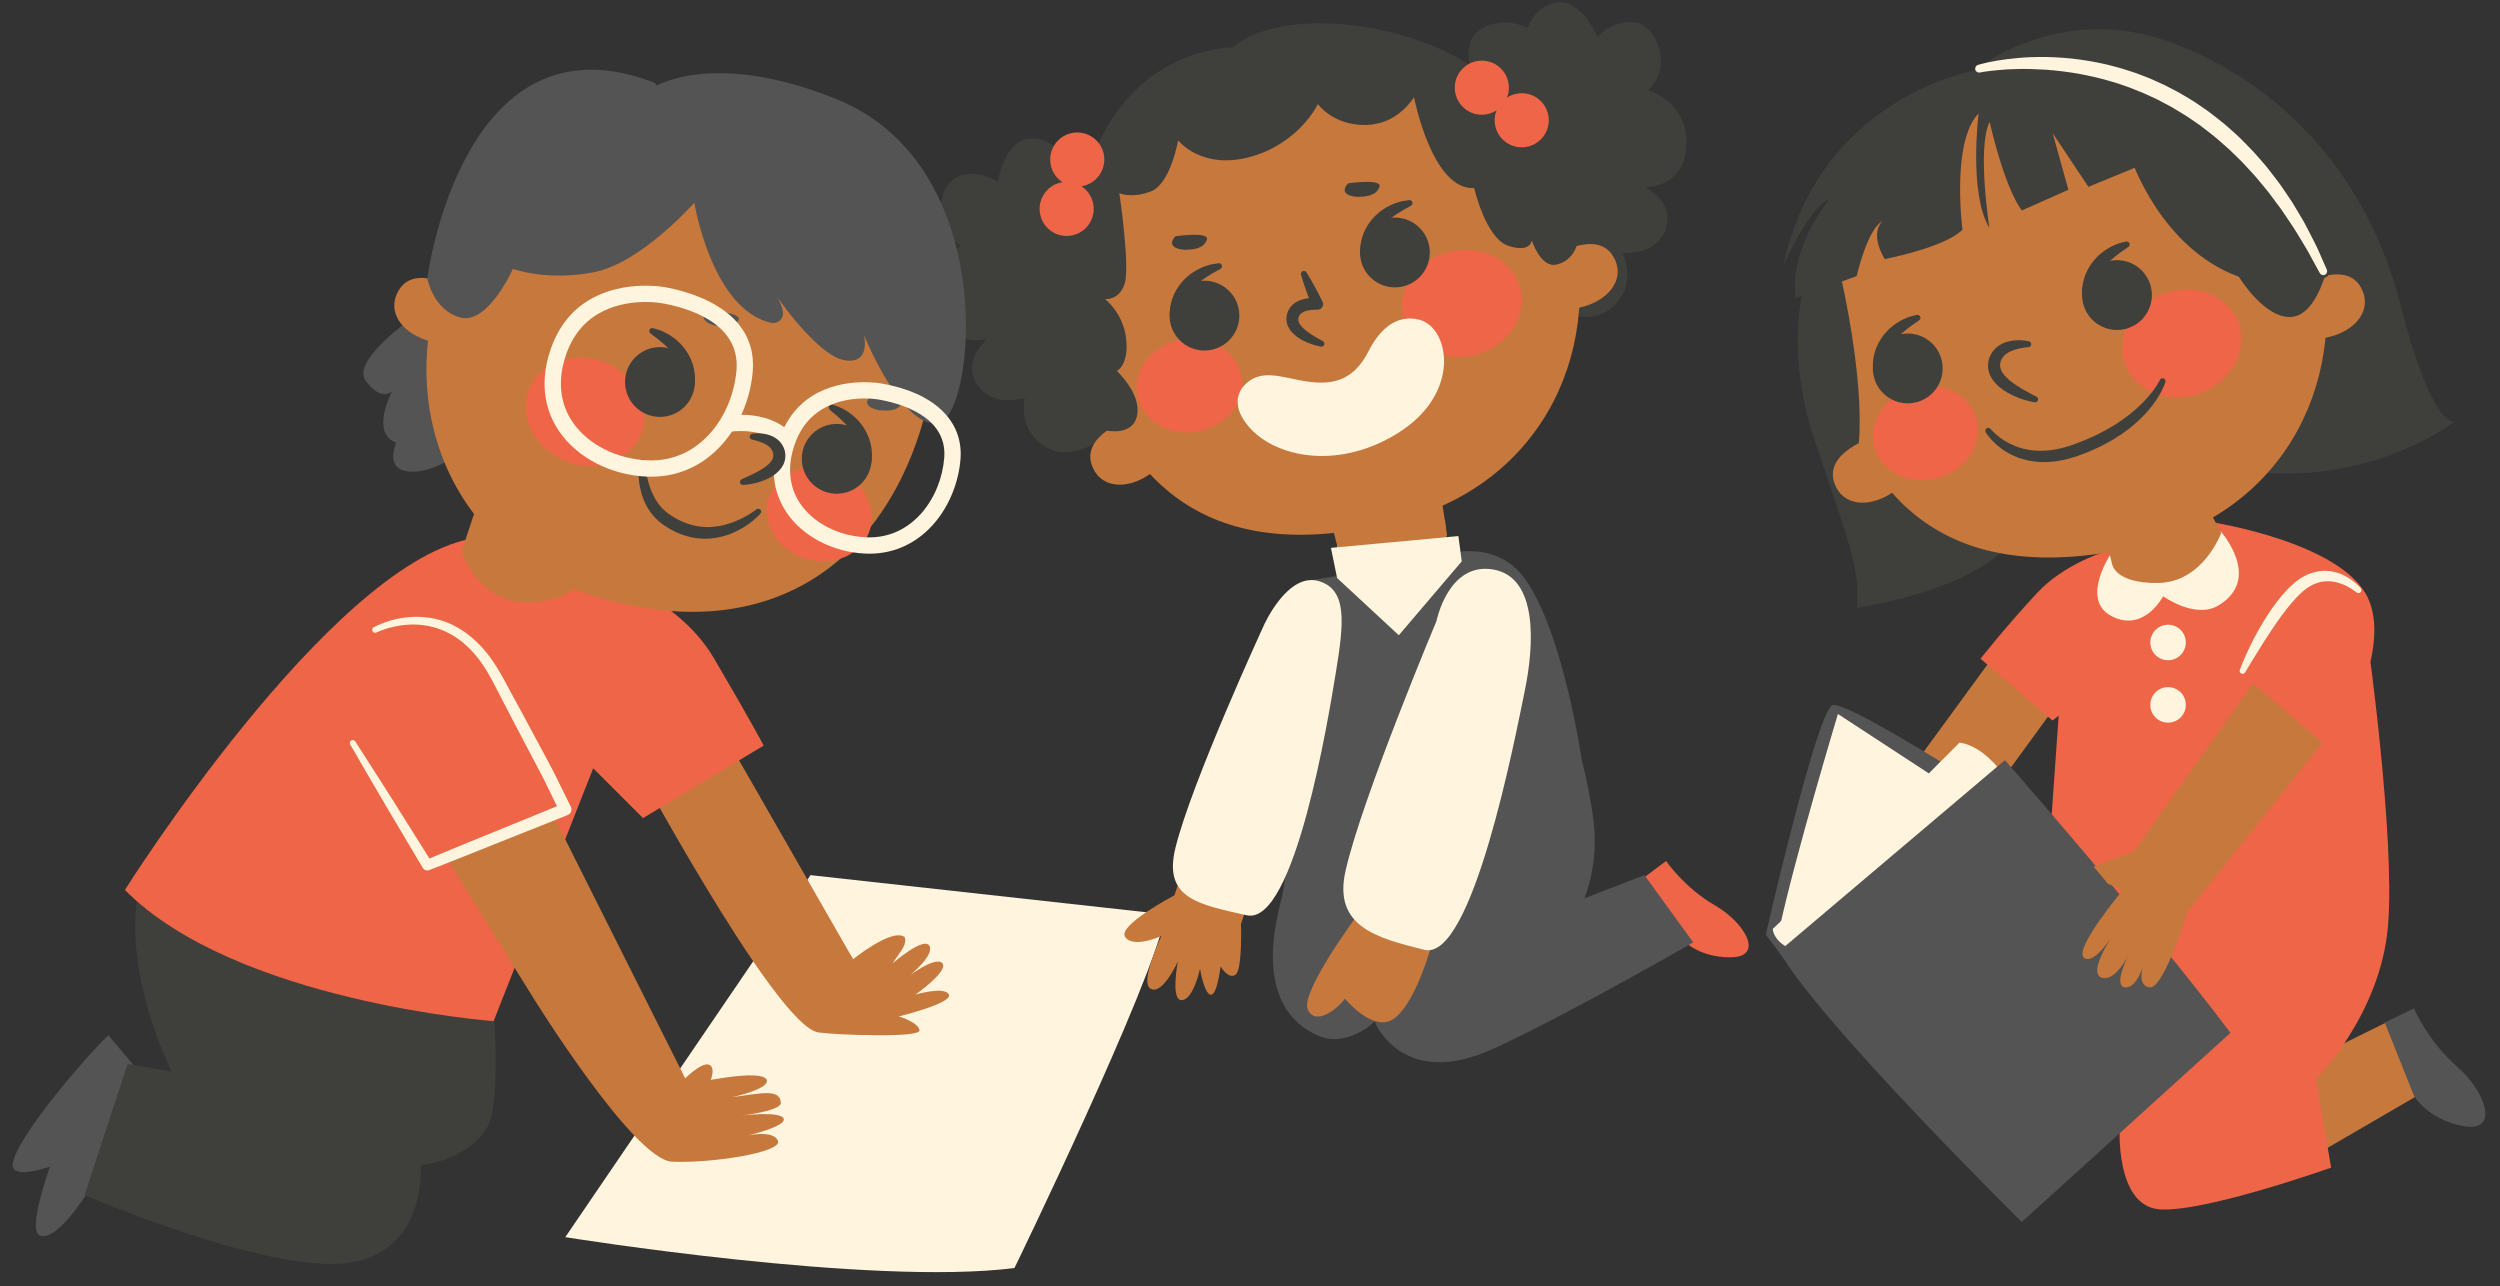 <?xml version="1.0" encoding="UTF-8" standalone="no"?><svg xmlns="http://www.w3.org/2000/svg" xmlns:xlink="http://www.w3.org/1999/xlink" fill="#000000" height="242.2" preserveAspectRatio="xMidYMid meet" version="1" viewBox="-2.4 -0.4 470.7 242.2" width="470.7" zoomAndPan="magnify"><rect x="-2.4" y="-0.4" width="470.7" height="242.2" fill="#333333" stroke="none"/><g><g id="change1_9"><path d="M306.86,165.031l4.431-3.326c0,0,3.461,5.061,9.16,8.334 c5.698,3.273,9.4,9.703,3.067,9.8c-6.332,0.097-9.352-3.507-9.352-3.507L306.86,165.031z" fill="#ee6647"/></g><g id="change2_10"><path d="M271.504,103.626c0,0,7.557-1.798,12.464,4.027c7.669,9.101,11.431,34.951,11.431,34.951 L271.504,103.626z" fill="#545454"/></g><g id="change2_12"><path d="M297.78,155.834c-0.866-11.957-8.694-35.046-11.995-44.349 c-0.433,0.145-0.918,0.228-1.456,0.228c-3.596,0-4.869-3.592-3.827-6.146l-2.369-1.167 c-11.352,0.07-19.611,2.124-19.611,2.124s26.105,75.034,27.931,74.88 C288.276,181.249,298.883,171.031,297.78,155.834z" fill="#545454"/></g><g id="change2_2"><path d="M14.731,223.114c0,0-6.268,10.461-9.64,9.109c-3.373-1.348,5.731-24.021,8.778-29.591 l6.164,3.777L14.731,223.114z" fill="#545454"/></g><g id="change2_8"><path d="M16.65,215.082c0,0-13.555,7.085-16.326,4.737c-2.772-2.346,13.038-20.975,17.689-25.295 l4.654,5.534L16.65,215.082z" fill="#545454"/></g><g id="change3_8"><path d="M140.637,178.795l-36.605,53.736c0,0,57.523,9.275,84.571,5.81 c0,0,25.966-53.414,28.49-66.577l-66.899-7.393L140.637,178.795z" fill="#fff5de"/></g><g id="change4_7"><path d="M131.852,134.215l26.367,45.986c0,0,7.304-5.913,9.687-4.181c0,0,0.592,0.854-0.656,2.637 c-1.145,1.636-1.619,2.348-1.619,2.348s5.849-5.092,6.933-3.36c1.085,1.735-3.574,5.528-3.574,5.528 s4.984-3.685,6.067-2.167s-5.094,5.852-5.094,5.852s5.528-1.627,6.286,0c0.757,1.623-9.427,4.115-9.427,4.115 s3.685,1.085,3.9,2.603c0.216,1.514-15.706,0.875-19.025,0.412c-8.115-1.131-36.196-53.71-36.196-53.71 L131.852,134.215z" fill="#c7783d"/></g><g id="change2_5"><path d="M76.365,58.63c0,0-12.807,8.627-9.917,12.647c2.888,4.019,4.969,2.015,4.969,2.015 s-4.206,7.868,0.792,9.655c0,0-2.652,5.658,3.386,5.459c6.036-0.198,13.437-7.14,13.437-7.14L76.365,58.63z" fill="#545454"/></g><g id="change4_10"><path d="M224.145,151.903l-5.422,16.266c0,0-10.863,5.692-9.263,7.877 c1.605,2.185,6.819-0.226,6.819-0.226s-4.276,8.876-1.99,9.973c2.284,1.097,5.072-5.159,5.072-5.159 s-1.427,7.463,0.78,7.274c2.207-0.187,3.399-5.932,3.399-5.932s0.724,4.622,1.978,4.906 c1.254,0.283,1.889-5.324,1.889-5.324s1.503,2.56,2.83,1.539c1.327-1.02,1.011-9.534,1.011-9.534 l6.861-20.531L224.145,151.903z" fill="#c7783d"/></g><g id="change5_16"><path d="M210.105,35.614c0,0,1.02-7.173-3.898-8.511c-4.918-1.339-8.343,1.972-8.343,1.972 s-2.446-3.955-6.814-3.332c-4.368,0.623-5.591,8.109-5.591,8.109s-3.592-2.56-7.463-1.031 c-3.871,1.53-5.086,9.884,0.609,13.06c0,0-6.795,3.715-4.582,11.658c2.212,7.941,9.5,5.904,9.5,5.904 s-4.93,3.975-1.964,8.542c2.964,4.568,8.993,2.505,8.993,2.505s-1.603,6.744,4.735,9.65 c6.339,2.905,14.116-5.468,13.735-5.423C208.644,78.764,210.105,35.614,210.105,35.614z" fill="#3f3f3c"/></g><g id="change5_1"><path d="M274.867,14.136c0,0-2.695-6.725,1.764-9.193c4.459-2.469,8.573-0.069,8.573-0.069 s1.437-4.422,5.826-4.854c4.391-0.433,7.356,6.548,7.356,6.548s2.881-3.34,7.005-2.776 c4.125,0.566,7.288,8.393,2.513,12.831c0,0,7.482,1.996,7.221,10.235c-0.262,8.241-7.824,7.994-7.824,7.994 s5.732,2.689,3.937,7.831c-1.793,5.142-8.141,4.569-8.141,4.569s3.159,6.172-2.307,10.5 c-5.465,4.328-15.011-1.956-14.63-2.003C286.542,55.701,274.867,14.136,274.867,14.136z" fill="#3f3f3c"/></g><g id="change4_14"><path d="M202.388,66.826c7.412,24.568,23.724,39.868,58.655,30.835 c27.73-7.17,39.223-33.563,31.809-58.131c-7.412-24.567-33.672-38.372-58.654-30.835 C209.217,16.233,194.975,42.259,202.388,66.826z" fill="#c7783d"/></g><g id="change4_4"><path d="M290.359,47.645c0,0,7.87-4.79,10.916,0.124c3.044,4.914-2.024,10.01-9.336,10.097 L290.359,47.645z" fill="#c7783d"/></g><g id="change4_5"><path d="M210.007,78.585c0,0-8.713,3.003-6.87,8.483c1.841,5.48,9,4.829,13.729-0.748L210.007,78.585 z" fill="#c7783d"/></g><g id="change5_3"><path d="M246.293,64.865c-0.606-0.111-1.184-0.267-1.759-0.468c-0.575-0.19-1.137-0.445-1.692-0.732 c-0.273-0.162-0.555-0.298-0.816-0.498c-0.27-0.177-0.529-0.385-0.784-0.616 c-0.257-0.217-0.494-0.502-0.716-0.79c-0.207-0.321-0.413-0.641-0.535-1.049 c-0.076-0.19-0.133-0.39-0.146-0.608c-0.019-0.211-0.06-0.43-0.042-0.639 c0.027-0.209,0.06-0.419,0.101-0.626l0.03-0.156l0.004-0.019l0.002-0.009l0.036-0.102l0.01-0.025l0.019-0.051 l0.078-0.201c0.033-0.076,0.039-0.117,0.093-0.22l0.18-0.315c0.061-0.1,0.128-0.208,0.195-0.299l0.203-0.235 c0.135-0.162,0.285-0.3,0.445-0.421c0.155-0.135,0.322-0.24,0.491-0.333 c0.336-0.201,0.684-0.337,1.024-0.442c0.343-0.111,0.682-0.179,1.019-0.227c0.336-0.054,0.67-0.063,1-0.066 c0.34,0.002,0.637,0.015,1.022,0.063l-1.107,1.506c-0.203-0.485-0.385-0.979-0.573-1.47 c-0.192-0.488-0.37-0.984-0.546-1.48c-0.354-0.992-0.689-1.993-0.974-3.016c-0.082-0.297,0.092-0.606,0.39-0.688 c0.241-0.067,0.49,0.036,0.619,0.237c0.573,0.894,1.095,1.811,1.597,2.737c0.251,0.463,0.502,0.926,0.738,1.395 c0.239,0.469,0.485,0.933,0.712,1.408c0.25,0.527,0.025,1.158-0.502,1.408c-0.16,0.076-0.33,0.108-0.494,0.102 L245.5,57.917c-0.189-0.009-0.47-0.009-0.707,0.009c-0.245,0.015-0.488,0.051-0.722,0.086 c-0.233,0.041-0.461,0.092-0.665,0.164c-0.207,0.067-0.4,0.151-0.555,0.253 c-0.085,0.046-0.16,0.099-0.222,0.156c-0.073,0.05-0.138,0.103-0.185,0.167l-0.087,0.087 c-0.017,0.024-0.022,0.043-0.039,0.061c-0.015,0.019-0.031,0.036-0.052,0.052 c-0.021,0.019-0.053,0.12-0.08,0.177l-0.082,0.199l-0.021,0.049l-0.011,0.026l-0.002,0.003 c0.015-0.042-0.034,0.097,0.033-0.093l-0.002,0.004v0.007l-0.006,0.057c-0.011,0.076-0.026,0.151-0.048,0.226 c-0.014,0.076,0.011,0.147,0.003,0.222c-0.014,0.075,0.005,0.153,0.036,0.232 c0.021,0.159,0.123,0.328,0.211,0.503c0.125,0.169,0.231,0.358,0.398,0.531c0.155,0.178,0.325,0.352,0.522,0.515 c0.182,0.172,0.401,0.325,0.601,0.493c0.856,0.624,1.831,1.196,2.815,1.711l0.017,0.009 c0.273,0.143,0.377,0.478,0.235,0.751C246.77,64.796,246.526,64.907,246.293,64.865z" fill="#3f3f3c"/></g><g id="change1_12"><ellipse cx="272.82" cy="56.761" fill="#ee6647" rx="11.369" ry="9.993" transform="scale(-1) rotate(-14.614 -442.628 2127.683)"/></g><g id="change1_7"><ellipse cx="221.504" cy="72.217" fill="#ee6647" rx="9.986" ry="8.774" transform="scale(-1) rotate(-9.649 -855.628 2624.567)"/></g><g id="change5_4"><path d="M217.89,59.03c0.001,0.018-0.034-0.251-0.03-0.655c0.011-0.408,0.044-0.993,0.215-1.669 c0.067-0.344,0.194-0.701,0.321-1.081c0.162-0.366,0.296-0.776,0.527-1.15c0.207-0.388,0.435-0.785,0.724-1.149 c0.258-0.388,0.594-0.721,0.9-1.079c0.331-0.335,0.7-0.628,1.043-0.935c0.37-0.274,0.757-0.512,1.117-0.755 c0.381-0.21,0.762-0.388,1.116-0.56c0.355-0.174,0.72-0.267,1.041-0.38c0.64-0.24,1.211-0.296,1.596-0.369 c0.39-0.058,0.611-0.081,0.611-0.081c0.309-0.032,0.583,0.193,0.612,0.501c0.021,0.217-0.085,0.418-0.258,0.529 l-0.051,0.032c0,0-0.181,0.114-0.498,0.293c-0.159,0.088-0.351,0.198-0.572,0.309 c-0.227,0.105-0.457,0.267-0.718,0.419c-0.253,0.165-0.543,0.313-0.824,0.505c-0.277,0.196-0.565,0.408-0.873,0.603 c-0.283,0.229-0.566,0.475-0.869,0.703c-0.27,0.263-0.566,0.511-0.825,0.79c-0.252,0.285-0.541,0.541-0.757,0.85 c-0.112,0.15-0.231,0.295-0.352,0.435c-0.104,0.153-0.209,0.302-0.31,0.449 c-0.217,0.29-0.377,0.601-0.565,0.878c-0.145,0.298-0.323,0.568-0.443,0.836 c-0.269,0.526-0.454,0.989-0.586,1.312c-0.129,0.328-0.189,0.487-0.19,0.505 c-0.022,0.304-0.289,0.532-0.593,0.508C218.094,59.601,217.867,59.334,217.89,59.03z" fill="#3f3f3c"/></g><g id="change5_9"><circle cx="224.371" cy="59.026" fill="#3f3f3c" r="6.571"/></g><g id="change5_11"><path d="M253.75,47.14c0.002,0.018-0.034-0.251-0.029-0.656c0.01-0.406,0.043-0.993,0.214-1.669 c0.067-0.345,0.194-0.7,0.322-1.081c0.162-0.366,0.295-0.776,0.527-1.149c0.208-0.39,0.435-0.787,0.724-1.151 c0.259-0.386,0.593-0.72,0.901-1.077c0.331-0.334,0.698-0.627,1.043-0.935c0.37-0.274,0.757-0.512,1.116-0.756 c0.382-0.208,0.763-0.387,1.117-0.559c0.355-0.174,0.72-0.267,1.04-0.38c0.641-0.24,1.21-0.297,1.597-0.369 c0.389-0.06,0.611-0.083,0.611-0.083c0.307-0.03,0.581,0.195,0.611,0.502c0.022,0.219-0.084,0.419-0.258,0.529 l-0.05,0.032c0,0-0.181,0.115-0.498,0.295c-0.161,0.087-0.351,0.198-0.572,0.309 c-0.227,0.103-0.459,0.265-0.718,0.419c-0.254,0.165-0.544,0.313-0.824,0.503c-0.277,0.198-0.565,0.408-0.873,0.604 c-0.283,0.23-0.566,0.475-0.871,0.703c-0.27,0.264-0.565,0.511-0.823,0.791c-0.252,0.285-0.542,0.541-0.757,0.85 c-0.113,0.15-0.231,0.293-0.352,0.435c-0.106,0.151-0.21,0.301-0.314,0.449 c-0.216,0.289-0.376,0.599-0.565,0.878c-0.145,0.298-0.324,0.566-0.443,0.835 c-0.269,0.527-0.454,0.989-0.586,1.312c-0.129,0.33-0.189,0.489-0.19,0.506 c-0.022,0.304-0.289,0.531-0.594,0.508C253.954,47.709,253.727,47.444,253.75,47.14z" fill="#3f3f3c"/></g><g id="change5_5"><path d="M266.6,45.513c0.897,3.516-1.226,7.095-4.741,7.991c-3.519,0.897-7.097-1.227-7.994-4.742 c-0.895-3.519,1.227-7.096,4.744-7.994C262.126,39.873,265.702,41.997,266.6,45.513z" fill="#3f3f3c"/></g><g id="change5_13"><path d="M219.421,26.034c0,0,4.408,5.649,13.632,3.089c9.223-2.56,12.68-9.931,12.68-9.931 s2.802,4.009,8.973,3.941c6.173-0.069,9.121-5.252,9.121-5.252s3.372,17.566,11.335,17.132 c0,0,2.152,9.441,6.404,10.859c4.251,1.419,4.44-1.019,4.44-1.019s1.639,5.215,4.627,4.563 c2.99-0.653,3.784-3.426,3.784-3.426s0.291-11.457-11.808-26.898c-12.097-15.442-43.159-19.166-52.845-10.594 c0,0-15.368-0.111-24.011,15.514c-7.371,13.322-9.995,28.429-4.047,46.546c0,0,1.867,6.755,4.306,10.12 c0,0,5.008,1.083,5.702-2.989c0.695-4.07-3.848-8.254-3.848-8.254s2.275-0.999,1.777-5.936 c-0.499-4.938-4.006-7.604-4.006-7.604s2.649,0.356,3.71-2.861c1.06-3.218-0.996-17.07-0.996-17.07 s2.255,1.08,5.947-0.331C217.993,34.222,219.421,26.034,219.421,26.034z" fill="#3f3f3c"/></g><g id="change3_7"><path d="M232.145,79.193c0,0-3.304-3.886-0.183-7.125c2.94-3.052,6.697-1.505,10.907-0.77 c5.042,0.881,9.375,0.397,12.392-5.56c3.018-5.956,6.789-6.678,9.607-5.928 c5.661,1.507,7.952,13.809-4.027,21.307C248.862,88.617,236.503,85.338,232.145,79.193z" fill="#fff5de"/></g><g id="change2_4"><path d="M244.573,108.814l27.404-4.415l14.269,68.074l20.966-8.103l9.19,12.662 c0,0-23.707,13.664-37.644,20.028c-17.227,7.868-22.349-5.114-22.349-5.114s-5.195,5.114-10.804,2.578 c-7.383-3.338-10.357-11.493-6.929-24.846c1.467-5.717,2.701-20.895,3.106-28.757 C242.798,121.16,244.573,108.814,244.573,108.814z" fill="#545454"/></g><g id="change3_12"><path d="M249.352,102.276c0,0,1.2,5.108,4.476,6.632c3.274,1.525,12.938-0.556,14.882-2.932 c1.942-2.376,0.959-6.385,0.959-8.281C269.668,95.636,249.352,102.276,249.352,102.276z" fill="#fff5de"/></g><g id="change4_9"><path d="M249.352,102.276l-2.35-9.078l21.334-4.127l1.706,11.212c0,0-2.419,6.302-10.894,6.407 C250.675,106.793,249.352,102.276,249.352,102.276z" fill="#c7783d"/></g><g id="change4_19"><path d="M253.433,171.515c0,0-11.038,14.852-9.617,18.114c1.417,3.263,5.644-0.084,6.989-1.998 c0,0,4.589,5.571,8.333,4.236c3.742-1.335,6.876-10.329,8.133-14.738 C267.271,177.129,259.955,170.088,253.433,171.515z" fill="#c7783d"/></g><g id="change5_26"><path d="M89.252,175.213c0,0,3.787,30.655,0,36.785c-3.786,6.131-12.441,7.033-12.441,7.033 s1.261,16.59-14.066,18.392c-15.326,1.804-49.227-12.803-49.227-12.803l8.114-24.703l8.295,1.442 c0,0-14.425-28.492-1.443-44.72L89.252,175.213z" fill="#3f3f3c"/></g><g id="change1_1"><path d="M109.288,107.292c0,0,15.508,3.967,22.722,16.229c7.212,12.262,9.375,16.455,9.375,16.455 l-22.72,13.659l-9.377-9.377l-18.753,47.605c0,0-48.508-3.606-69.424-24.703c0,0,38.228-60.723,64.915-66.067 L109.288,107.292z" fill="#ee6647"/></g><g id="change4_15"><path d="M170.834,80.809c-7.733,24.471-28.018,40.258-59.504,31.588 c-27.617-7.604-38.782-34.074-31.049-58.543c7.732-24.468,34.172-37.93,59.053-30.066 C164.214,31.651,178.565,56.341,170.834,80.809z" fill="#c7783d"/></g><g id="change4_3"><path d="M83.693,54.11c0,0-7.808-4.894-10.916-0.019c-3.108,4.873,1.892,10.037,9.202,10.219 L83.693,54.11z" fill="#c7783d"/></g><g id="change1_8"><path d="M118.259,81.478c-2.11,5.1-8.525,7.282-14.326,4.882 c-5.801-2.404-8.794-8.485-6.682-13.585c2.112-5.096,8.527-7.281,14.329-4.877 C117.379,70.302,120.371,76.381,118.259,81.478z" fill="#ee6647"/></g><g id="change1_10"><ellipse cx="151.854" cy="96.4" fill="#ee6647" rx="9.985" ry="8.775" transform="rotate(17.536 151.836 96.383)"/></g><g id="change5_20"><path d="M160.399,87.103c0.003-0.018-0.026-0.184-0.09-0.532c-0.069-0.345-0.162-0.833-0.323-1.401 c-0.067-0.286-0.19-0.584-0.275-0.905c-0.133-0.309-0.231-0.644-0.387-0.969 c-0.072-0.165-0.147-0.333-0.222-0.5c-0.092-0.162-0.181-0.327-0.263-0.494 c-0.151-0.345-0.387-0.65-0.58-0.98c-0.2-0.323-0.443-0.622-0.657-0.933 c-0.255-0.282-0.485-0.577-0.719-0.857c-0.266-0.25-0.508-0.512-0.742-0.758 c-0.239-0.241-0.495-0.442-0.713-0.653c-0.225-0.199-0.421-0.403-0.623-0.548 c-0.196-0.151-0.362-0.296-0.502-0.414c-0.277-0.237-0.435-0.383-0.435-0.383l-0.042-0.041 c-0.226-0.213-0.236-0.566-0.023-0.791c0.149-0.16,0.371-0.211,0.567-0.153c0,0,0.215,0.065,0.584,0.198 c0.366,0.144,0.914,0.309,1.497,0.666c0.294,0.172,0.634,0.335,0.948,0.572c0.315,0.238,0.654,0.485,0.988,0.763 c0.308,0.309,0.642,0.617,0.951,0.956c0.279,0.367,0.585,0.727,0.846,1.118c0.233,0.409,0.499,0.802,0.679,1.23 c0.212,0.414,0.359,0.846,0.489,1.268c0.156,0.412,0.209,0.84,0.297,1.228c0.053,0.4,0.109,0.773,0.109,1.123 c0.039,0.697-0.04,1.278-0.107,1.68c-0.074,0.398-0.162,0.654-0.156,0.638 c-0.034,0.302-0.309,0.519-0.612,0.484C160.581,87.679,160.363,87.405,160.399,87.103z" fill="#3f3f3c"/></g><g id="change5_10"><circle cx="155.135" cy="85.987" fill="#3f3f3c" r="6.572"/></g><g id="change5_24"><path d="M127.172,72.347c0.002-0.018-0.035-0.183-0.119-0.526c-0.086-0.34-0.205-0.823-0.398-1.381 c-0.084-0.282-0.222-0.572-0.327-0.887c-0.148-0.303-0.264-0.631-0.438-0.948c-0.082-0.161-0.165-0.322-0.248-0.487 c-0.101-0.156-0.198-0.316-0.29-0.479c-0.17-0.336-0.422-0.628-0.632-0.945c-0.219-0.313-0.477-0.598-0.708-0.897 c-0.27-0.267-0.518-0.548-0.766-0.815c-0.279-0.235-0.535-0.484-0.782-0.718 c-0.252-0.228-0.519-0.413-0.747-0.611c-0.235-0.189-0.442-0.381-0.652-0.514 c-0.205-0.141-0.379-0.275-0.525-0.385c-0.289-0.222-0.454-0.361-0.454-0.361l-0.045-0.037 c-0.235-0.199-0.266-0.553-0.066-0.788c0.142-0.168,0.36-0.232,0.56-0.184c0,0,0.217,0.052,0.595,0.165 c0.371,0.124,0.929,0.259,1.529,0.585c0.303,0.157,0.651,0.299,0.978,0.519 c0.328,0.22,0.681,0.45,1.029,0.709c0.324,0.289,0.675,0.58,1.003,0.9c0.298,0.352,0.623,0.694,0.904,1.07 c0.257,0.396,0.543,0.773,0.745,1.191c0.236,0.4,0.407,0.825,0.559,1.239c0.18,0.401,0.255,0.827,0.365,1.21 c0.073,0.396,0.151,0.766,0.17,1.116c0.077,0.692,0.029,1.278-0.016,1.682 c-0.051,0.402-0.124,0.662-0.119,0.644c-0.019,0.305-0.28,0.536-0.585,0.518 C127.385,72.913,127.154,72.65,127.172,72.347z" fill="#3f3f3c"/></g><g id="change5_8"><circle cx="121.855" cy="71.522" fill="#3f3f3c" r="6.571"/></g><g id="change4_1"><path d="M107.442,108.841l2.3-9.763L87.189,95.333l-2.727,8.235c0,0,3.371,9.282,11.846,9.42 C104.78,113.123,107.442,108.841,107.442,108.841z" fill="#c7783d"/></g><g id="change2_9"><path d="M128.15,36.847c0,0,3.201,21.3,14.957,23.601c0,0,3.812-0.084,0.666-5.134 c0,0,7.708,11.249,12.81,12.106s3.678-4.743,3.678-4.743s7.038,17.459,13.911,16.654 c6.872-0.806,12.307-48.344-19.038-61.044c-23.793-9.64-34.764-2.109-34.764-2.109L128.15,36.847z" fill="#545454"/></g><g id="change2_13"><path d="M128.312,37.775c0,0-9.964,11.335-18.891,13.075c-8.929,1.739-15.254-0.629-15.254-0.629 s-4.638,10.47-9.833,9.164c-5.194-1.307-6.281-7.381-6.281-7.381s6.534-50.955,42.867-36.785 C120.921,15.219,132.12,30.667,128.312,37.775z" fill="#545454"/></g><g id="change2_3"><path d="M161.648,74.09c0,0,6.644-0.201,5.777,1.41c-0.867,1.612-2.793,1.425-3.971,1.357 C162.281,76.79,159.511,75.954,161.648,74.09z" fill="#545454"/></g><g id="change2_7"><path d="M130.975,58.035c0,0,6.637,0.37,5.633,1.901c-1.003,1.531-2.903,1.179-4.07,1.011 C131.371,60.78,128.684,59.709,130.975,58.035z" fill="#545454"/></g><g id="change4_6"><path d="M101.658,152.913l25.519,50.852c0,0,13.964-3.191,14.783-0.817 c0.584,1.696-6.49,3.226-6.49,3.226c5.315-0.709,9.021-1.669,9.146,1.063c0.068,1.56-7.517,2.409-7.517,2.409 s7.479-0.92,8.045,0.569c0.568,1.489-6.84,3.188-6.84,3.188s4.997-1.123,5.777,1.029 c0.779,2.153-12.729,4.247-19.977,3.886c-7.248-0.36-26.243-31.076-26.243-31.076l-16.123-26.011L101.658,152.913z" fill="#c7783d"/></g><g id="change4_16"><path d="M126.211,203.007c0,0,3.472-3.561,4.913-2.929c1.444,0.631,0,3.606,0,3.606 s-4.012,1.578-4.146,1.578S126.211,203.007,126.211,203.007z" fill="#c7783d"/></g><g><g id="change4_12"><path d="M431.172,218.434l21.567-12.548l-5.532-13.941c0,0-19.323,9.444-19.323,9.931 C427.884,202.364,431.172,218.434,431.172,218.434z" fill="#c7783d"/></g><g id="change4_18"><path d="M372.152 124.23L344.818 161.621 355.537 172.473 384.808 132.316z" fill="#c7783d"/></g><g id="change1_5"><path d="M392.935,105.454c0,0,6.192-2.571,2.42-2.285c-1.478,0.112-9.232,2.724-14.19,8.054 c-5.943,6.392-10.674,12.401-10.674,12.401l13.551,11.632l8.894-6.984V105.454z" fill="#ee6647"/></g><g id="change1_2"><path d="M443.293,119.533c0,0,5.334,37.775,3.914,54.458c-1.422,16.683-13.555,28.789-13.555,28.789 l2.853,16.657c0,0-23.723,8.437-32.245,7.862c-8.523-0.576-7.564-15.724-7.564-15.724L383.466,159.04l2.503-35.545 c0,0,2.674-17.896,10.696-20.744c13.852-4.918,17.162-4.87,17.162-4.87s24.706,3.766,29.623,14.339 c4.916,10.572-6.944,29.364-6.944,29.364l-19.295-9.269c0,0,5.756-24.849,20.329-22.955" fill="#ee6647"/></g><g id="change2_11"><path d="M365.499,144.573c0,0-19.981-12.626-22.802-12.248c-2.821,0.377-12.656,43.278-12.656,43.278 s1.703,2.043,3.59,4.787c1.885,2.746,24.58-10.664,25.051-10.898 C359.152,169.257,365.499,144.573,365.499,144.573z" fill="#545454"/></g><g id="change3_2"><path d="M369.732,151.083l-26.086-17.055c0,0-8.026,26.637-11.036,40.517L369.732,151.083z" fill="#fff5de"/></g><g id="change3_4"><path d="M374.313,144.808c0,0-3.289-4.701-7.757-5.406c0,0-34.754,34.902-35.105,35.019 c-0.353,0.117,0.666,4.115,5.956,4.295C342.697,178.894,374.313,144.808,374.313,144.808z" fill="#fff5de"/></g><g id="change5_18"><path d="M369.389,12.866c0,0,15.679-12.993,36.665-5.378c20.987,7.615,37.305,25.222,43.438,49.24 c6.134,24.021,10.255,22.255,10.255,22.255s-14.382,11.337-36.627,9.621c-22.247-1.718-53.499-75.1-53.499-75.1" fill="#3f3f3c"/></g><g id="change5_7"><path d="M337.404,53.056c0,0-4.059,12.049,2.025,29.992c6.082,17.944,8.537,24.002,7.787,30.992 c0,0,22.934-3.334,29.413-13.051c6.477-9.715-29.211-58.14-29.211-58.14L337.404,53.056z" fill="#3f3f3c"/></g><g id="change2_6"><path d="M332.61,178.675l42.474-35.952c0,0,26.588,30.267,42.472,51.336l-39.294,35.617 C378.262,229.676,339.466,191.383,332.61,178.675z" fill="#545454"/></g><g id="change4_2"><path d="M342.685,70.061c6.769,24.754,22.674,40.475,57.83,32.355 c27.91-6.443,40.085-32.527,33.316-57.282c-6.769-24.752-32.662-39.237-57.831-32.355 C350.833,19.663,335.917,45.31,342.685,70.061z" fill="#c7783d"/></g><g id="change4_13"><path d="M431.127,53.182c0,0,7.993-4.584,10.909,0.409c2.915,4.99-2.285,9.953-9.596,9.85 L431.127,53.182z" fill="#c7783d"/></g><g id="change4_8"><path d="M349.994,82.014c0,0-8.786,2.776-7.089,8.303c1.697,5.525,8.872,5.062,13.745-0.39 L349.994,82.014z" fill="#c7783d"/></g><g id="change5_21"><path d="M380.701,75.341c0,0-0.321-0.043-0.853-0.162c-0.532-0.123-1.288-0.322-2.171-0.661 s-1.899-0.803-2.919-1.511c-0.504-0.361-1.027-0.766-1.488-1.294c-0.462-0.521-0.897-1.149-1.153-1.913 c-0.25-0.76-0.279-1.628-0.09-2.386l0.033-0.143l0.018-0.071l0.004-0.018l0.003-0.009l0.034-0.103 l0.011-0.026l0.083-0.205l0.176-0.408c0.213-0.356,0.435-0.764,0.69-1.001c0.476-0.571,1.087-0.914,1.64-1.185 c0.565-0.249,1.112-0.403,1.61-0.477c0.999-0.169,1.81-0.121,2.371-0.061c0.28,0.029,0.5,0.073,0.649,0.1 c0.156,0.032,0.24,0.049,0.24,0.049c0.299,0.062,0.491,0.355,0.43,0.654 c-0.051,0.244-0.253,0.416-0.487,0.44l-0.056,0.005c0,0-0.066,0.006-0.191,0.019 c-0.133,0.017-0.326,0.042-0.574,0.074c-0.491,0.071-1.195,0.198-1.956,0.457 c-0.384,0.122-0.761,0.31-1.126,0.514c-0.343,0.229-0.681,0.482-0.906,0.805 c-0.156,0.16-0.164,0.293-0.273,0.419l-0.144,0.407l-0.075,0.207l-0.01,0.026 c-0.008,0.023,0.06-0.177,0.03-0.09v0.004l-0.002,0.009l-0.008,0.037l-0.013,0.074 c-0.085,0.396-0.06,0.773,0.071,1.157c0.234,0.783,0.978,1.562,1.754,2.205 c0.792,0.644,1.647,1.176,2.392,1.619c0.753,0.433,1.402,0.78,1.859,1.017 c0.456,0.234,0.717,0.368,0.717,0.368l0.01,0.005c0.274,0.141,0.383,0.478,0.241,0.753 C381.163,75.258,380.93,75.372,380.701,75.341z" fill="#3f3f3c"/></g><g id="change1_14"><ellipse cx="408.439" cy="64.29" fill="#ee6647" rx="11.369" ry="9.994" transform="scale(-1) rotate(-20.254 -359.879 2286.603)"/></g><g id="change1_3"><ellipse cx="360.125" cy="81.165" fill="#ee6647" rx="9.984" ry="8.774" transform="rotate(164.709 360.126 81.16)"/></g><g id="change5_25"><path d="M405.295,71.532c0,0-0.012,0.037-0.034,0.109c-0.028,0.079-0.07,0.195-0.125,0.347 c-0.112,0.286-0.277,0.705-0.541,1.205c-0.525,0.998-1.363,2.387-2.642,3.833 c-0.631,0.729-1.367,1.473-2.194,2.202c-0.423,0.351-0.841,0.738-1.303,1.086 c-0.462,0.347-0.939,0.696-1.429,1.044c-0.506,0.322-1.02,0.65-1.539,0.983 c-0.524,0.325-1.082,0.606-1.633,0.907c-0.547,0.313-1.128,0.561-1.703,0.828 c-0.578,0.262-1.15,0.546-1.749,0.758c-0.595,0.223-1.19,0.445-1.783,0.667l-0.164,0.058l-0.11,0.032 l-0.222,0.064l-0.442,0.127l-0.881,0.254c-0.571,0.181-1.279,0.258-1.902,0.377 c-0.642,0.141-1.267,0.115-1.885,0.173c-1.238,0.06-2.446-0.073-3.566-0.29 c-0.558-0.12-1.092-0.287-1.606-0.435c-0.496-0.208-0.987-0.378-1.432-0.601 c-0.892-0.44-1.664-0.925-2.286-1.43c-0.64-0.482-1.133-0.979-1.526-1.393 c-0.396-0.414-0.659-0.784-0.843-1.033c-0.088-0.13-0.155-0.231-0.201-0.298 c-0.048-0.077-0.072-0.117-0.072-0.117c-0.161-0.258-0.083-0.598,0.175-0.759 c0.231-0.144,0.526-0.097,0.701,0.098l0.042,0.047c0,0,0.092,0.102,0.265,0.293 c0.188,0.197,0.477,0.474,0.864,0.81c0.391,0.33,0.875,0.724,1.485,1.086 c0.597,0.384,1.319,0.729,2.115,1.058c0.399,0.164,0.837,0.273,1.274,0.422 c0.457,0.087,0.919,0.216,1.405,0.289c0.977,0.131,2.017,0.179,3.095,0.099c1.106-0.073,2.127-0.283,3.263-0.566 l0.879-0.264l0.44-0.133l0.222-0.066l0.11-0.034c0.051-0.016-0.055,0.018-0.04,0.013l0.014-0.005l0.026-0.01 l0.052-0.02c0.56-0.217,1.121-0.435,1.683-0.652c0.57-0.198,1.111-0.458,1.658-0.699 c0.545-0.246,1.099-0.473,1.613-0.761c0.518-0.281,1.047-0.533,1.55-0.815 c0.497-0.293,0.987-0.584,1.47-0.869c0.932-0.619,1.832-1.221,2.635-1.86c0.801-0.638,1.533-1.272,2.172-1.897 c1.276-1.25,2.223-2.412,2.792-3.28c0.284-0.434,0.5-0.777,0.633-1.016c0.061-0.114,0.108-0.201,0.141-0.259 c0.032-0.067,0.049-0.102,0.049-0.102l0.005-0.011c0.132-0.275,0.463-0.392,0.738-0.26 C405.257,70.989,405.375,71.273,405.295,71.532z" fill="#3f3f3c"/></g><g id="change5_17"><path d="M350.341,69.606c0.004,0.018-0.06-0.246-0.095-0.649 c-0.029-0.406-0.055-0.992,0.05-1.681c0.032-0.35,0.124-0.716,0.214-1.108 c0.125-0.379,0.217-0.801,0.412-1.196c0.168-0.407,0.354-0.825,0.606-1.215c0.22-0.411,0.519-0.776,0.79-1.161 c0.297-0.365,0.635-0.694,0.946-1.033c0.341-0.309,0.702-0.585,1.037-0.862c0.358-0.246,0.72-0.46,1.057-0.667 c0.335-0.207,0.689-0.336,0.997-0.48c0.613-0.302,1.176-0.415,1.553-0.524c0.381-0.098,0.6-0.142,0.6-0.142 c0.303-0.061,0.598,0.136,0.658,0.439c0.043,0.214-0.043,0.425-0.204,0.551l-0.047,0.037 c0,0-0.17,0.132-0.468,0.342c-0.15,0.103-0.329,0.231-0.539,0.364c-0.215,0.126-0.429,0.309-0.672,0.488 c-0.236,0.189-0.511,0.364-0.77,0.583c-0.257,0.223-0.522,0.461-0.81,0.685 c-0.26,0.257-0.518,0.529-0.797,0.785c-0.243,0.29-0.513,0.564-0.742,0.868 c-0.223,0.309-0.485,0.591-0.669,0.92c-0.099,0.16-0.202,0.316-0.308,0.467 c-0.091,0.161-0.18,0.321-0.268,0.477c-0.186,0.31-0.315,0.634-0.476,0.929 c-0.116,0.31-0.267,0.596-0.359,0.875c-0.216,0.551-0.353,1.029-0.454,1.364 c-0.096,0.34-0.141,0.504-0.139,0.522c0.007,0.305-0.235,0.557-0.54,0.564 C350.6,70.153,350.347,69.911,350.341,69.606z" fill="#3f3f3c"/></g><g id="change5_2"><circle cx="356.791" cy="68.966" fill="#3f3f3c" r="6.571"/></g><g id="change5_22"><path d="M389.735,55.794c0.004,0.018-0.06-0.246-0.096-0.649 c-0.028-0.406-0.053-0.993,0.051-1.681c0.032-0.35,0.124-0.716,0.214-1.109 c0.125-0.379,0.217-0.801,0.411-1.196c0.169-0.407,0.355-0.825,0.606-1.215c0.221-0.41,0.52-0.775,0.791-1.161 c0.297-0.365,0.635-0.693,0.946-1.034c0.342-0.308,0.702-0.584,1.037-0.861c0.358-0.245,0.72-0.46,1.057-0.666 c0.335-0.207,0.689-0.336,0.997-0.481c0.614-0.302,1.176-0.415,1.553-0.524c0.381-0.097,0.6-0.142,0.6-0.141 c0.304-0.061,0.598,0.136,0.658,0.439c0.044,0.215-0.042,0.425-0.203,0.551l-0.048,0.037 c0,0-0.169,0.132-0.467,0.342c-0.15,0.103-0.33,0.231-0.54,0.364c-0.215,0.126-0.429,0.31-0.672,0.488 c-0.236,0.189-0.511,0.365-0.77,0.583c-0.257,0.223-0.521,0.46-0.81,0.685 c-0.26,0.257-0.518,0.529-0.797,0.785c-0.242,0.29-0.513,0.565-0.743,0.868 c-0.222,0.309-0.485,0.591-0.669,0.92c-0.098,0.16-0.2,0.315-0.308,0.467 c-0.09,0.162-0.179,0.321-0.267,0.477c-0.185,0.31-0.315,0.635-0.476,0.93 c-0.115,0.31-0.266,0.596-0.359,0.874c-0.216,0.551-0.353,1.028-0.453,1.364 c-0.097,0.34-0.142,0.504-0.14,0.521c0.007,0.306-0.235,0.558-0.54,0.565 C389.995,56.341,389.742,56.1,389.735,55.794z" fill="#3f3f3c"/></g><g id="change5_27"><path d="M402.36,52.914c1.239,3.411-0.52,7.18-3.931,8.418 c-3.414,1.239-7.184-0.524-8.422-3.934c-1.237-3.413,0.524-7.182,3.937-8.42 C397.356,47.74,401.125,49.502,402.36,52.914z" fill="#3f3f3c"/></g><g id="change5_6"><path d="M369.389,12.866c0,0-29.235,5.038-35.988,36.642c0,0,4.902-10.996,8.551-12.32 c0,0-7.549,9.17-6.281,18.57l11.506-4.175c0,0,1.982-8.866,4.875-10.344c0,0-2.586,2.01,0.4,7.143 c0,0,11.258-2.156,14.648-5.53c0,0-2.178-16.574,3.031-21.894c0,0-1.899,15.051,2.031,21.556 c0,0-2.375-15.214,0.05-19.953c0,0,2.654,12.041,6.05,16.669l8.773-3.898l-2.954-10.647l6.727,10.099 l16.543-6.821C407.35,27.962,398.199,0.552,369.389,12.866z" fill="#3f3f3c"/></g><g id="change5_29"><path d="M404.08,29.31c0,0,6.156,8.664,16.974,14.821c0,0,5.723,13.484,14.837,7.436 c0,0,3.467-17.984-16.019-32.333c-19.487-14.346-38.645-13.918-49.677-6.703L404.08,29.31z" fill="#3f3f3c"/></g><g id="change4_11"><path d="M421.815,128.273l-22.44,31.577l-7.582,2.932L394.493,166l2.763,1.228 c0,0-9.246,11.036-7.309,12.677c1.94,1.642,5.817-4.771,5.817-4.771s-5.221,7.456-2.536,8.498 c2.685,1.045,5.221-4.472,5.221-4.472s-3.134,6.121-0.746,6.34c2.387,0.222,3.579-4.701,3.579-4.701 s-1.639,4.348,1.044,4.71c2.685,0.361,7.158-14.254,7.158-14.254l25.393-31.828L421.815,128.273z" fill="#c7783d"/></g><g id="change3_17"><path d="M395.066,103.809c0,0-5.849,8.629,0.031,11.761c6.156,3.278,9.78-3.708,9.78-3.708 s6.04,4.367,10.419,1.726c8.372-5.05,0.422-13.932,0.422-13.932L395.066,103.809z" fill="#fff5de"/></g><g id="change4_17"><path d="M395.212,105.599l-2.503-10.512l18.689-3.383l4.414,8.233c0,0-3.371,9.282-11.846,9.42 C395.494,109.494,395.212,105.599,395.212,105.599z" fill="#c7783d"/></g><g id="change3_11"><path d="M441.275,111.137c0,0-0.023-0.019-0.068-0.057c-0.043-0.032-0.106-0.08-0.188-0.143 c-0.175-0.129-0.44-0.311-0.783-0.528c-0.341-0.223-0.779-0.452-1.284-0.685 c-0.517-0.204-1.1-0.432-1.749-0.55c-0.645-0.14-1.352-0.179-2.073-0.094 c-0.731,0.046-1.452,0.348-2.186,0.658c-0.174,0.103-0.351,0.208-0.528,0.314l-0.267,0.158l-0.067,0.039 l-0.034,0.019c-0.015,0.01,0.1-0.069,0.048-0.032l-0.01,0.007l-0.018,0.014l-0.141,0.11l-0.567,0.444 l-0.287,0.22l-0.231,0.223c-0.616,0.558-1.27,1.264-1.878,1.989c-0.621,0.72-1.204,1.486-1.77,2.247 c-0.548,0.779-1.107,1.533-1.608,2.297c-0.505,0.76-1,1.495-1.449,2.205c-0.449,0.712-0.875,1.386-1.267,2.007 c-0.769,1.255-1.429,2.296-1.862,3.04c-0.443,0.736-0.697,1.157-0.697,1.157 c-0.157,0.263-0.499,0.348-0.762,0.19c-0.23-0.138-0.322-0.417-0.237-0.661c0,0,0.169-0.478,0.503-1.287 c0.349-0.802,0.827-1.958,1.491-3.305c0.334-0.672,0.695-1.401,1.113-2.155c0.41-0.758,0.856-1.553,1.352-2.355 c0.491-0.805,1.019-1.631,1.588-2.449c0.585-0.81,1.19-1.629,1.852-2.418 c0.674-0.782,1.369-1.53,2.215-2.264c0.411-0.403,0.787-0.609,1.181-0.909l0.146-0.104l0.092-0.065 l0.044-0.024l0.088-0.048l0.352-0.19c0.234-0.124,0.467-0.247,0.697-0.368c0.976-0.394,1.977-0.696,2.959-0.699 c0.243-0.025,0.482-0.021,0.717,0.001c0.234,0.018,0.467,0.024,0.691,0.055c0.442,0.093,0.877,0.153,1.265,0.296 c0.8,0.223,1.456,0.588,2.021,0.913c0.55,0.35,1.006,0.678,1.355,0.981 c0.358,0.29,0.605,0.561,0.776,0.74c0.088,0.097,0.154,0.17,0.199,0.22 c0.039,0.047,0.059,0.071,0.059,0.071c0.196,0.235,0.164,0.585-0.071,0.78c-0.208,0.173-0.507,0.168-0.709,0 L441.275,111.137z" fill="#fff5de"/></g><g id="change3_10"><circle cx="405.804" cy="120.566" fill="#fff5de" r="3.344"/></g><g id="change3_5"><circle cx="405.804" cy="132.316" fill="#fff5de" r="3.344"/></g><g id="change2_1"><path d="M446.596,192.11l5.489-2.648c0,0,2.66,6.196,8.115,10.939 c5.456,4.741,8.087,12.467,1.231,11.228c-6.856-1.241-9.349-5.771-9.349-5.771L446.596,192.11z" fill="#545454"/></g><g id="change5_28"><path d="M398.915,29.636c0,0,5.532,16.719,20.216,22.073c0,0,4.84,7.98,9.953,7.562 s7.043-10.69,7.043-10.69L408.44,26.127L398.915,29.636z" fill="#3f3f3c"/></g><g id="change3_13"><path d="M370.016,11.817c0,0,0.079-0.022,0.231-0.066c0.156-0.041,0.387-0.102,0.688-0.181 c0.598-0.144,1.47-0.36,2.594-0.539c1.121-0.193,2.49-0.376,4.069-0.511 c1.578-0.155,3.368-0.21,5.322-0.185c1.953,0.036,4.07,0.184,6.295,0.482 c2.217,0.336,4.561,0.732,6.918,1.425c1.194,0.29,2.364,0.731,3.572,1.103 c1.176,0.464,2.397,0.863,3.561,1.422c0.588,0.266,1.178,0.534,1.77,0.802c0.585,0.284,1.156,0.597,1.736,0.895 c1.174,0.577,2.283,1.278,3.409,1.948c1.12,0.68,2.169,1.469,3.252,2.196 c1.029,0.798,2.064,1.585,3.058,2.403c0.96,0.857,1.94,1.678,2.839,2.561c0.879,0.901,1.781,1.759,2.604,2.662 c0.807,0.918,1.61,1.81,2.369,2.706c0.717,0.928,1.418,1.836,2.102,2.721 c0.683,0.882,1.262,1.802,1.859,2.663c0.293,0.435,0.581,0.862,0.864,1.281 c0.27,0.427,0.516,0.857,0.768,1.272c0.495,0.834,0.97,1.633,1.422,2.393 c0.439,0.767,0.798,1.525,1.164,2.22c0.724,1.397,1.353,2.612,1.793,3.651c0.92,2.058,1.424,3.239,1.423,3.239 c0.16,0.374-0.014,0.806-0.388,0.966c-0.348,0.148-0.746,0.008-0.929-0.312l-0.019-0.036 c0,0-0.624-1.106-1.677-3.051c-0.499-0.987-1.199-2.133-2.001-3.445c-0.404-0.652-0.804-1.366-1.282-2.081 c-0.479-0.714-0.982-1.465-1.508-2.248c-0.264-0.39-0.523-0.795-0.805-1.195 c-0.295-0.392-0.594-0.79-0.898-1.196c-0.622-0.801-1.201-1.677-1.895-2.5 c-0.686-0.826-1.393-1.675-2.114-2.542c-0.764-0.827-1.544-1.672-2.337-2.532 c-0.806-0.846-1.687-1.644-2.542-2.485c-0.876-0.821-1.825-1.579-2.738-2.394 c-0.949-0.769-1.935-1.507-2.916-2.258c-1.031-0.68-2.029-1.421-3.094-2.056 c-1.063-0.635-2.104-1.312-3.21-1.862c-0.547-0.286-1.084-0.587-1.635-0.859c-0.558-0.257-1.113-0.514-1.667-0.769 c-0.549-0.267-1.109-0.5-1.675-0.716c-0.56-0.228-1.117-0.454-1.672-0.679 c-1.136-0.373-2.233-0.821-3.359-1.118c-2.222-0.694-4.43-1.158-6.53-1.557 c-2.109-0.351-4.122-0.594-5.989-0.728c-1.868-0.106-3.588-0.175-5.112-0.138 c-1.523,0.023-2.853,0.106-3.941,0.215c-1.09,0.104-1.943,0.21-2.519,0.298c-0.283,0.046-0.5,0.082-0.645,0.106 c-0.147,0.028-0.225,0.043-0.225,0.043l-0.019,0.003c-0.399,0.075-0.785-0.188-0.859-0.588 C369.426,12.286,369.657,11.923,370.016,11.817z" fill="#fff5de"/></g><g id="change5_14"><path d="M344.201,51.709c0,0,4.454,19.086,3.377,31.331c0,0-6.573-5.998-7.596-11.705 c-1.022-5.707-1.918-19.627-1.918-19.627H344.201z" fill="#3f3f3c"/></g></g><g id="change5_12"><path d="M119.064,86.704c0,0,0.007,0.112,0.021,0.322c0.022,0.217,0.056,0.537,0.099,0.941 c0.091,0.81,0.324,1.961,0.746,3.258c0.436,1.292,1.13,2.719,2.21,3.919c0.559,0.603,1.155,1.1,1.927,1.583 c0.413,0.286,0.769,0.456,1.145,0.677c0.402,0.19,0.801,0.394,1.212,0.554c1.64,0.685,3.407,0.962,5.068,0.861 c0.828-0.054,1.636-0.169,2.388-0.359c0.752-0.192,1.459-0.421,2.098-0.682c1.276-0.519,2.301-1.094,2.982-1.54 c0.34-0.225,0.611-0.4,0.783-0.529C139.91,95.587,140,95.52,140,95.52l0.041-0.03 c0.244-0.18,0.59-0.129,0.771,0.117c0.16,0.217,0.138,0.514-0.041,0.704c0,0-0.091,0.098-0.261,0.279 c-0.169,0.171-0.41,0.425-0.749,0.711c-0.676,0.568-1.668,1.371-3.035,2.085 c-0.68,0.355-1.447,0.704-2.298,0.975c-0.851,0.272-1.778,0.5-2.763,0.595 c-0.983,0.099-2.019,0.098-3.056-0.045c-1.035-0.151-2.062-0.438-3.044-0.824 c-0.497-0.181-0.96-0.43-1.428-0.662c-0.457-0.268-0.959-0.544-1.326-0.809c-0.849-0.53-1.69-1.276-2.323-2.049 c-1.304-1.575-1.973-3.354-2.309-4.857c-0.349-1.515-0.353-2.797-0.342-3.681 c0.007-0.445,0.047-0.792,0.072-1.031c0.033-0.244,0.051-0.374,0.051-0.374c0.041-0.302,0.317-0.515,0.62-0.475 c0.267,0.036,0.463,0.254,0.478,0.512L119.064,86.704z" fill="#3f3f3c"/></g><g id="change5_19"><path d="M251.412,34.126c0,0,6.573-0.995,5.903,0.709c-0.668,1.703-2.601,1.748-3.777,1.823 C252.363,36.731,249.513,36.231,251.412,34.126z" fill="#3f3f3c"/></g><g id="change5_15"><path d="M218.906,44.087c0,0,6.571-0.995,5.903,0.709c-0.669,1.705-2.603,1.75-3.778,1.823 C219.856,46.692,217.006,46.193,218.906,44.087z" fill="#3f3f3c"/></g><g id="change3_14"><path d="M248.191 102.751L272.185 100.533 272.819 105.293 260.967 119.202 249.352 108.435z" fill="#fff5de"/></g><g id="change3_3"><path d="M268.056,116.541c0,0,2.214-11.186,10.694-9.716s7.713,14.271,5.925,22.892 c-1.788,8.623-9.831,50.955-18.895,48.714c-9.062-2.241-17.207-4.409-14.84-14.877 C254.002,150.007,268.056,116.541,268.056,116.541z" fill="#fff5de"/></g><g id="change3_9"><path d="M235.537,117.386c0,0,4.503-10.227,10.48-8.34c5.327,1.681,4.607,7.967,3.075,17.304 c-1.31,7.991-7.704,47.63-16.768,45.576c-9.062-2.052-15.773-3.128-13.406-12.715 C221.981,146.802,235.537,117.386,235.537,117.386z" fill="#fff5de"/></g><g id="change3_1"><path d="M67.965,117.703c1.089-0.582,2.196-0.992,3.353-1.322c1.153-0.323,2.345-0.523,3.548-0.608 c2.404-0.172,4.878,0.192,7.146,1.117c1.128,0.475,2.192,1.085,3.192,1.782 c0.99,0.71,1.901,1.517,2.743,2.385c0.831,0.877,1.599,1.81,2.285,2.792c0.693,0.981,1.317,2,1.892,3.046 c2.231,4.054,4.401,8.139,6.606,12.207l1.636,3.06c0.541,1.024,1.099,2.032,1.625,3.069l3.085,6.284 c0.273,0.556,0.043,1.228-0.513,1.501l-0.076,0.034l-0.025,0.009l-13.009,5.195l-6.505,2.597 c-2.165,0.874-4.344,1.712-6.519,2.563l-0.021,0.008c-0.457,0.179-0.967-0.006-1.209-0.415l-6.884-11.594 c-2.26-3.886-4.552-7.752-6.781-11.656c-0.151-0.265-0.059-0.602,0.205-0.753 c0.256-0.146,0.578-0.065,0.737,0.178c2.454,3.767,4.845,7.573,7.268,11.359l7.166,11.421l-1.231-0.407 c2.156-0.897,4.307-1.807,6.471-2.682l6.484-2.648l12.969-5.296l-0.613,1.544l-3.012-6.186 c-0.517-1.027-1.074-2.046-1.609-3.07l-1.619-3.069c-2.138-4.103-4.308-8.189-6.418-12.307 c-0.516-0.994-1.078-1.964-1.699-2.889c-0.616-0.929-1.303-1.802-2.042-2.623c-0.751-0.81-1.558-1.561-2.433-2.221 c-0.883-0.647-1.822-1.212-2.815-1.665c-1.987-0.901-4.19-1.322-6.404-1.252 c-1.106,0.034-2.216,0.177-3.302,0.434c-1.081,0.245-2.175,0.593-3.153,1.051l-0.023,0.011 c-0.275,0.129-0.605,0.01-0.733-0.266C67.6,118.157,67.708,117.84,67.965,117.703z" fill="#fff5de"/></g><g id="change1_13"><circle cx="276.598" cy="16.108" fill="#ee6647" r="5.093"/></g><g id="change1_4"><path d="M289.044,20.985c0.696,2.725-0.95,5.5-3.675,6.195c-2.727,0.695-5.5-0.951-6.196-3.676 c-0.693-2.727,0.952-5.5,3.678-6.195C285.577,16.614,288.35,18.26,289.044,20.985z" fill="#ee6647"/></g><g id="change1_6"><circle cx="200.426" cy="29.637" fill="#ee6647" r="5.093"/></g><g id="change1_11"><path d="M203.364,37.674c0.696,2.725-0.95,5.499-3.675,6.193c-2.727,0.697-5.499-0.95-6.196-3.675 c-0.693-2.728,0.953-5.501,3.678-6.196C199.898,33.302,202.671,34.949,203.364,37.674z" fill="#ee6647"/></g><g id="change3_15"><path d="M120.21,89.356c-0.001,0,0,0-0.001,0c-0.248,0-0.501-0.005-0.753-0.015 c-6.835-0.273-13.198-3.559-16.605-8.576c-2.1-3.093-4.068-8.302-1.522-15.552 c3.615-10.287,12.738-11.824,17.852-11.824c2.025,0,3.394,0.247,3.451,0.257 c4.134,0.703,17.613,3.928,16.696,15.811C138.587,79.104,131.632,89.356,120.21,89.356z M119.183,56.458 c-4.303,0-11.97,1.27-14.958,9.773c-1.681,4.783-1.277,9.213,1.166,12.812c2.869,4.227,8.306,6.998,14.188,7.233 c9.932,0.398,16.041-8.6,16.693-17.054c0.696-9.039-9.678-11.79-14.171-12.553 C122.072,56.664,120.909,56.458,119.183,56.458z" fill="#fff5de"/></g><g id="change3_6"><path d="M161.286,103.847c0,0,0,0-0.001,0c-0.223,0-0.448-0.004-0.675-0.013 c-6.126-0.246-11.83-3.195-14.885-7.696c-1.887-2.779-3.655-7.458-1.369-13.962 c3.246-9.239,11.431-10.619,16.02-10.619c1.813,0,3.044,0.222,3.096,0.231 c9.923,1.688,15.527,7.007,14.971,14.226C177.775,94.658,171.535,103.847,161.286,103.847z M160.376,74.624 c-3.777,0-10.506,1.113-13.125,8.567c-1.474,4.193-1.124,8.074,1.014,11.223c2.519,3.711,7.296,6.146,12.469,6.353 c8.737,0.345,14.076-7.561,14.649-14.991c0.607-7.886-8.5-10.297-12.445-10.968 C162.911,74.804,161.891,74.624,160.376,74.624z" fill="#fff5de"/></g><g id="change3_16"><path d="M144.516,83.516c-0.096-0.143-2.432-3.493-9.771-2.611l-0.365-3.046 c9.396-1.127,12.594,3.802,12.725,4.013L144.516,83.516z" fill="#fff5de"/></g><g id="change5_23"><path d="M137.273,89.82c0,0,0.222-0.099,0.609-0.273c0.392-0.174,0.947-0.428,1.591-0.743 c0.639-0.323,1.373-0.71,2.057-1.183c0.67-0.475,1.312-1.055,1.531-1.625c0.123-0.279,0.166-0.548,0.131-0.853 l-0.005-0.056l-0.003-0.028v-0.007v-0.003c-0.022-0.09,0.028,0.117,0.022,0.093l-0.006-0.022l-0.047-0.177 l-0.087-0.349c-0.074-0.093-0.055-0.178-0.166-0.315c-0.145-0.262-0.384-0.487-0.635-0.697 c-0.272-0.189-0.556-0.374-0.856-0.506c-0.591-0.274-1.156-0.443-1.553-0.548 c-0.392-0.096-0.615-0.15-0.615-0.15l-0.072-0.018c-0.296-0.072-0.478-0.373-0.407-0.669 c0.056-0.226,0.244-0.385,0.462-0.416c0,0,0.071-0.01,0.206-0.03c0.128-0.015,0.315-0.042,0.553-0.051 c0.477-0.019,1.163-0.016,2,0.19c0.418,0.094,0.875,0.259,1.343,0.511c0.455,0.272,0.96,0.608,1.333,1.139 c0.201,0.222,0.373,0.601,0.53,0.932l0.12,0.351l0.054,0.175l0.008,0.022l0.025,0.112l0.003,0.017l0.011,0.063 l0.018,0.127c0.109,0.672,0.019,1.432-0.256,2.073c-0.28,0.645-0.704,1.153-1.138,1.564 c-0.433,0.416-0.909,0.718-1.363,0.984c-0.915,0.518-1.805,0.822-2.571,1.031 c-0.766,0.209-1.415,0.309-1.871,0.361c-0.454,0.049-0.729,0.055-0.729,0.055 c-0.31,0.006-0.566-0.241-0.572-0.551c-0.005-0.232,0.132-0.434,0.332-0.524L137.273,89.82z" fill="#3f3f3c"/></g></g></svg>